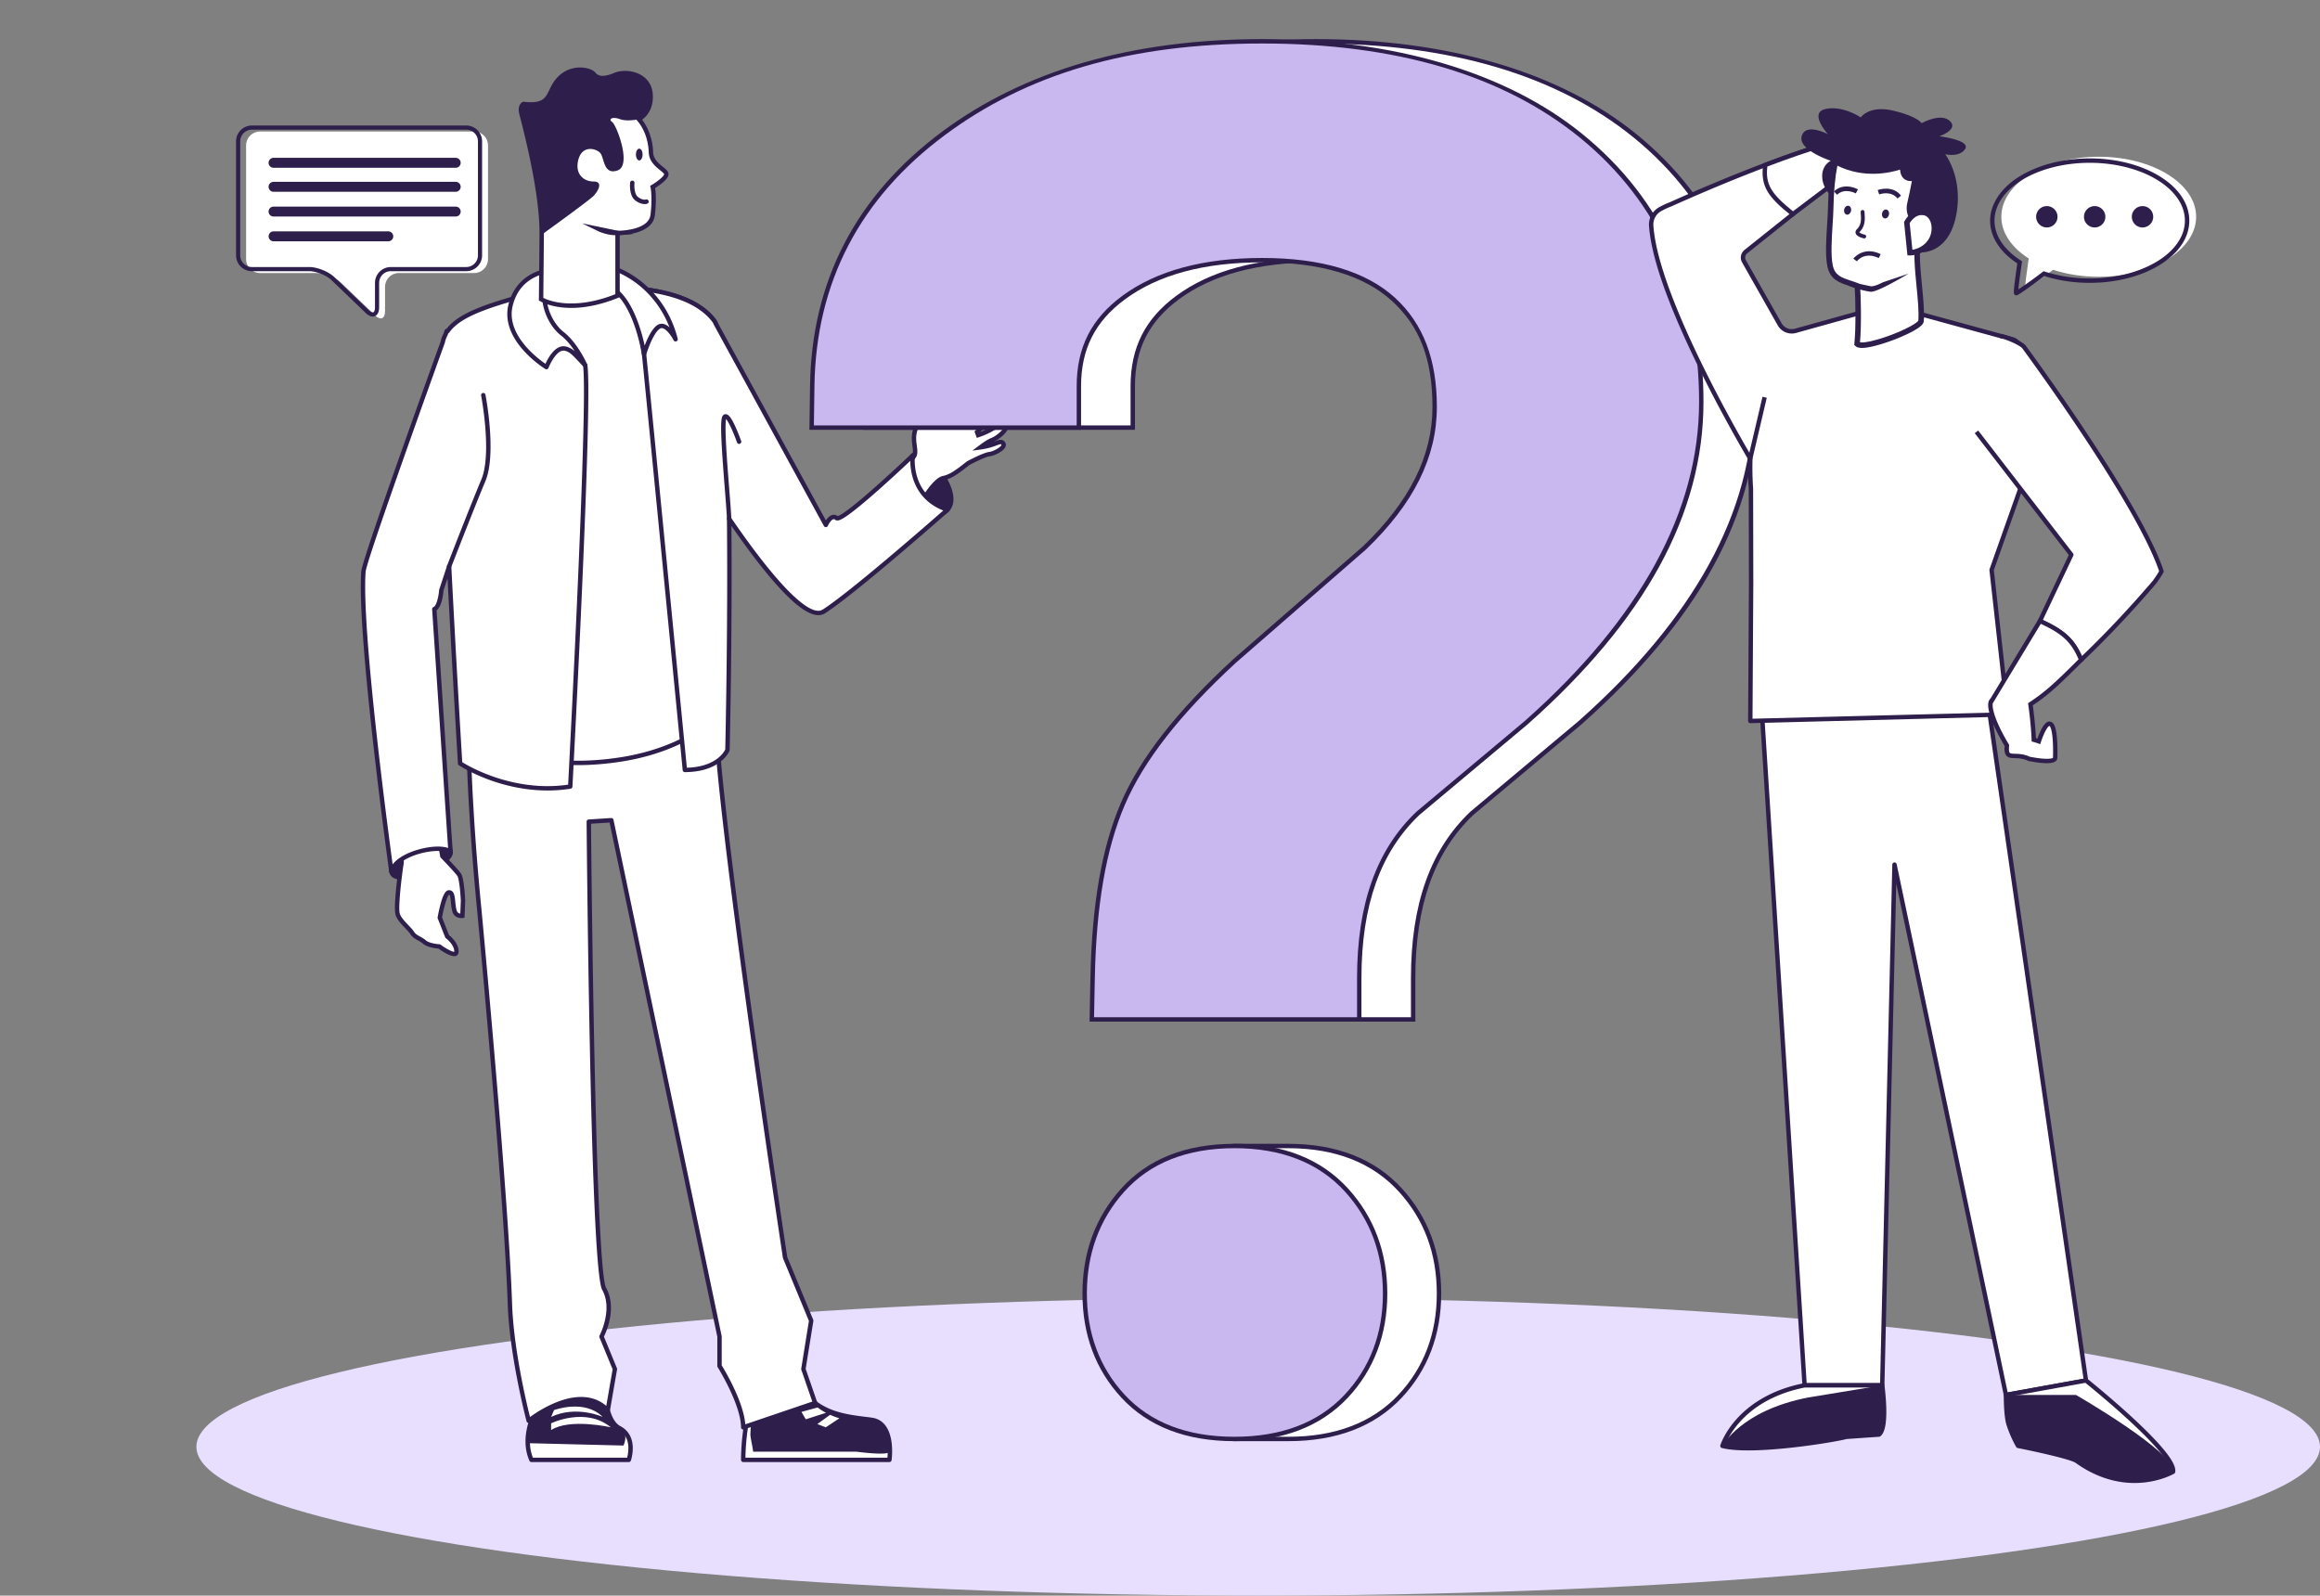 <svg xmlns="http://www.w3.org/2000/svg" width="756" height="520" fill="none"><rect width="100%" height="100%" fill="#808080" stroke="none"/><ellipse cx="410" cy="471.5" fill="#E8DFFF" rx="346" ry="48.5"/><path fill="#fff" d="M683.896 51.08c-17.528 0-31.737 8.757-31.737 19.56 0 5.281 3.397 10.071 8.918 13.591-.521 3.655-1.451 10.045-1.102 10.045.319 0 5.712-3.78 9.031-6.362 4.442 1.458 9.509 2.285 14.894 2.285 17.527 0 31.736-8.757 31.736-19.56 0-10.802-14.209-19.559-31.736-19.559h-.004Z"/><path fill="#2E1E4B" d="M666.983 67.169a3.482 3.482 0 0 0-3.484 3.479 3.482 3.482 0 0 0 3.484 3.479 3.482 3.482 0 0 0 3.485-3.48 3.482 3.482 0 0 0-3.485-3.478Zm15.591 0a3.482 3.482 0 0 0-3.484 3.479 3.482 3.482 0 0 0 3.484 3.479 3.482 3.482 0 0 0 3.485-3.48 3.482 3.482 0 0 0-3.485-3.478Zm15.591 0a3.482 3.482 0 0 0-3.484 3.479 3.482 3.482 0 0 0 3.484 3.479 3.482 3.482 0 0 0 3.485-3.48 3.482 3.482 0 0 0-3.485-3.478Z"/><path fill="#2E1E4B" d="M657.032 96.254a.745.745 0 0 1-.564-.259c-.337-.388-.476-.547.879-10.035l.017-.114c-5.718-3.771-8.861-8.708-8.861-13.943 0-5.234 3.421-10.608 9.636-14.438 6.106-3.763 14.208-5.835 22.818-5.835 8.609 0 16.712 2.072 22.818 5.835 6.213 3.828 9.636 8.956 9.636 14.438 0 5.482-3.421 10.609-9.636 14.44-6.106 3.762-14.209 5.834-22.818 5.834-5.127 0-10.219-.761-14.753-2.203a159.322 159.322 0 0 1-5.368 3.936c-3.331 2.344-3.54 2.344-3.802 2.344h-.002Zm23.923-43.195c-17.105 0-31.021 8.454-31.021 18.844 0 4.847 3.049 9.46 8.587 12.99l.389.246-.145 1.023c-.311 2.177-.89 6.23-1.052 8.155 1.702-1.119 5.336-3.7 7.912-5.703l.301-.234.362.118c4.483 1.472 9.556 2.248 14.669 2.248 17.106 0 31.022-8.455 31.022-18.845 0-10.39-13.916-18.844-31.022-18.844l-.002.002ZM127.522 283.933c.771 5.714 19.529-2.093 19.309-6.052-.559-10.025-20.08.337-19.309 6.052Z"/><path fill="#2E1E4B" d="M130.947 286.67c-3.26 0-3.998-1.613-4.137-2.642-.272-2.017 1.438-4.534 4.689-6.911 4.115-3.003 10.056-5.204 13.448-3.601 1.102.521 2.448 1.695 2.595 4.326.197 3.53-9.93 8.247-15.491 8.773a11.95 11.95 0 0 1-1.106.055h.002Zm11.274-12.252c-2.515 0-6.194 1.168-9.875 3.855-2.732 1.995-4.311 4.128-4.117 5.566.188 1.39 2.111 1.504 3.69 1.353 2.644-.251 6.235-1.435 9.372-3.091 3.374-1.78 4.865-3.416 4.824-4.179-.088-1.57-.669-2.589-1.779-3.114-.54-.255-1.262-.39-2.117-.39h.002Z"/><path fill="#fff" d="m144.158 279.043-1.91-10.196-13.691.818s2.631 9.843 2.29 11.664c-.325 1.822-2.037 14.462-1.231 16.72.028.083.057.169.098.253.92 2.174 3.677 4.251 4.583 5.718.947 1.526 2.644 1.767 4.016 2.979 1.372 1.229 4.822 1.442 4.822 1.442s5.432 3.981 5.587 1.807c.184-2.712-2.998-5.07-2.998-5.07l-2.419-6.115s1.415-8.246 3.012-8.246c1.599.014 1.004 3.418 1.81 6.129.524 1.793 2.546 1.511 2.546 1.511l.199-4.943s-.326-7.089-1.246-8.43c-.906-1.341-5.474-6.043-5.474-6.043l.006.002Z"/><path fill="#2E1E4B" d="M148.037 311.603c-1.529 0-3.945-1.588-5.153-2.462-.853-.071-3.689-.392-5.045-1.607-.491-.435-1.039-.733-1.62-1.049-.916-.5-1.865-1.017-2.527-2.085-.322-.518-.958-1.182-1.63-1.884-1.119-1.166-2.387-2.489-2.996-3.914-.06-.121-.096-.233-.127-.323-.916-2.57 1.006-15.97 1.204-17.074.227-1.217-1.278-7.609-2.278-11.356l-.225-.845 15.197-.909 1.985 10.605c.814.841 4.559 4.734 5.403 5.988.982 1.431 1.311 7.579 1.366 8.798v.061l-.22 5.539-.594.081c-.912.129-2.781-.13-3.333-2.019-.315-1.059-.427-2.195-.525-3.197-.097-.972-.225-2.287-.557-2.407-.623.443-1.679 3.842-2.315 7.448l2.274 5.747c.702.566 3.303 2.85 3.119 5.562-.053.745-.497 1.057-.757 1.178a1.518 1.518 0 0 1-.646.126v-.002Zm-18.566-41.274c.707 2.711 2.39 9.469 2.079 11.133-.472 2.648-1.938 14.449-1.259 16.35.026.079.045.135.065.173l.021.043c.503 1.191 1.681 2.42 2.719 3.502.728.757 1.416 1.474 1.814 2.121.465.745 1.174 1.133 1.996 1.582.624.341 1.27.692 1.886 1.237.973.872 3.501 1.207 4.392 1.262l.209.012.17.125c1.791 1.311 3.84 2.374 4.45 2.325.122-1.898-1.914-3.846-2.712-4.436l-.164-.123-2.566-6.49.035-.198c.014-.086.366-2.117.92-4.188.887-3.305 1.697-4.652 2.797-4.652 1.661.014 1.845 1.89 2.023 3.705.092.939.196 2.003.474 2.934.201.688.741.921 1.172.99l.17-4.216c-.133-2.86-.567-7.223-1.119-8.03-.715-1.061-4.139-4.655-5.396-5.949l-.15-.155-1.832-9.788-12.19.729-.004.002Zm167.955-121.875c-3.44 3.979-4.161 11.962-4.161 11.962s10.218 11.378 15.499 5.692c5.278-5.688-8.047-21.458-11.336-17.652l-.002-.002Z"/><path fill="#2E1E4B" d="M305.126 168.413h-.056c-5.562-.045-12.065-7.215-12.339-7.52l-.209-.23.029-.311c.031-.334.783-8.256 4.333-12.364.432-.498 1.231-1.033 2.593-.757 3.567.722 8.941 6.851 10.649 12.146.989 3.066.699 5.561-.839 7.219-1.121 1.209-2.521 1.821-4.161 1.821v-.004Zm-11.115-8.244c1.145 1.21 6.656 6.78 11.074 6.815 1.255.004 2.292-.435 3.153-1.364 1.472-1.586 1.098-4.034.526-5.809-1.393-4.318-6.285-10.516-9.571-11.182-.742-.149-1.053.094-1.225.292-2.879 3.33-3.783 9.761-3.957 11.248Z"/><path fill="#fff" d="M327.522 138.219c-1.568-1.219-2.317 1.386-8.777 3.583l-.362-1.011c.73-.7 1.951-1.886 3.117-3.03 1.746-1.753 4.556-3.801 4.889-4.94.344-1.129-.503-3.549-2.944-1.156-3.54 3.485-8.139 6.468-7.886 5.954l-.54-.609c3.892-6.933 6.667-7.111 5.595-9.149-1.071-2.035-4.392 1.532-6.648 4.245-1.626 1.948-5.669 5.954-8.196 6.307a.338.338 0 0 1-.156 0c-.654.03-1.345-.353-1.846-.929a.162.162 0 0 0-.027-.047 2.617 2.617 0 0 1-.366-.5c-.523-.907.793-4.155.295-6.36-.497-2.181-2.665-1.221-2.665-1.221s-.44 5.762-2.311 9.641c-1.861 3.867-.031 6.925-.591 9.161-.274 1.123-3.065 3.479-3.065 3.479 1.298 6.304 6.118 10.71 6.118 10.71s3.644-6.008 6.184-6.527c2.552-.508 4.563-2.052 8.17-4.878 0 0 5.045-2.703 6.865-2.937 1.82-.235 5.562-2.248 4.503-3.537-1.033-1.241-2.131.588-7.399 1.307 1.377-1.027 2.837-2.025 3.722-2.344 2.049-.727 5.878-4.004 4.323-5.212h-.002Z"/><path fill="#2E1E4B" d="m301.316 163.462-.644-.588c-.205-.186-5.007-4.637-6.336-11.094l-.086-.417.325-.273c1.258-1.062 2.698-2.551 2.833-3.102.178-.71.061-1.586-.072-2.601-.241-1.823-.542-4.093.714-6.701 1.789-3.709 2.239-9.328 2.243-9.385l.033-.425.391-.173c.133-.06 1.337-.564 2.407-.029.435.219 1.006.698 1.245 1.744.296 1.31.041 2.829-.186 4.171-.117.694-.295 1.745-.182 1.997.084.144.17.261.253.349a.786.786 0 0 1 .105.13c.372.403.844.648 1.227.631l.108-.004.025.006c2.086-.333 5.818-3.795 7.701-6.049 3.912-4.704 5.511-5.192 6.47-5.094.411.043.98.247 1.362.974.796 1.513 0 2.397-1.208 3.738-.953 1.058-2.354 2.613-3.982 5.372 1.317-.817 4.321-2.961 6.884-5.482 1.527-1.495 2.591-1.358 3.214-.98.902.547 1.203 1.917.919 2.852-.276.947-1.593 2.107-3.117 3.448-.679.599-1.38 1.215-1.949 1.787-.949.933-1.914 1.87-2.617 2.548 2.521-.95 4.043-1.94 5.085-2.616 1.272-.826 2.279-1.482 3.485-.541.499.388.718.96.614 1.607-.297 1.831-3.321 4.202-5.137 4.845-.035.012-.072.027-.113.043.358-.123.677-.241.967-.349 1.262-.47 2.258-.841 3.133.212.37.449.45 1.001.229 1.556-.353.89-1.423 1.625-2.257 2.084-.996.55-2.119.956-2.933 1.06-1.368.178-5.147 2.074-6.564 2.83-3.526 2.76-5.665 4.428-8.422 4.977-1.621.331-4.364 3.978-5.711 6.197l-.452.745h-.004Zm-5.489-11.562c1.049 4.479 3.939 7.952 5.205 9.306 1.132-1.735 3.893-5.621 6.163-6.084 2.336-.466 4.203-1.866 7.871-4.739l.049-.039.056-.028c.527-.284 5.214-2.771 7.11-3.018 1.427-.186 3.732-1.47 4.043-2.254.031-.077.025-.086-.002-.118-.18-.217-.225-.27-1.53.216-1.069.398-2.683.999-5.219 1.346l-2.738.373 2.213-1.654c1.804-1.347 3.082-2.145 3.908-2.443 1.511-.535 4.027-2.626 4.204-3.726.027-.168-.022-.207-.079-.25-.352-.273-.491-.257-1.824.611-1.217.792-3.058 1.989-6.281 3.085l-.666.227-.757-2.11.333-.32a469.5 469.5 0 0 0 3.113-3.026c.597-.6 1.317-1.233 2.012-1.845 1.127-.993 2.528-2.228 2.691-2.785.127-.419-.026-1.066-.288-1.223-.192-.117-.693.016-1.468.778-1.992 1.96-4.113 3.579-5.203 4.369-2.973 2.16-3.237 1.97-3.605 1.707a.747.747 0 0 1-.248-.307l-.746-.839.25-.443c1.881-3.354 3.507-5.157 4.58-6.349 1.225-1.36 1.309-1.538 1.006-2.118-.106-.202-.192-.212-.243-.216-.388-.037-1.679.325-5.221 4.586-1.403 1.68-5.671 6.114-8.617 6.553a.952.952 0 0 1-.342.01c-.816 0-1.679-.428-2.331-1.173l-.088-.113a3.581 3.581 0 0 1-.385-.543c-.376-.651-.212-1.613.013-2.946.204-1.211.435-2.583.202-3.616-.137-.604-.401-.737-.487-.782-.241-.122-.556-.106-.809-.055-.152 1.497-.726 6.074-2.336 9.408-1.069 2.224-.812 4.173-.583 5.894.148 1.111.287 2.161.043 3.13-.266 1.093-2.057 2.773-2.969 3.569v-.006Z"/><path fill="#fff" d="M284.142 462.734c-2.976-.454-7.231-.723-11.434-1.997a22.897 22.897 0 0 1-3.043-1.125 19.454 19.454 0 0 1-1.327-.656 16.839 16.839 0 0 1-2.724-1.745c-3.313-2.552-5.953-6.464-6.977-12.591l-11.904 5.102s-3.935 10.794-4.473 23.232a51.022 51.022 0 0 0-.067 2.803h47.634s.168-1.157.168-2.803c0-3.575-.773-9.434-5.851-10.223l-.002.003Z"/><path fill="#2E1E4B" d="M284.142 462.734c-2.976-.454-7.231-.723-11.434-1.997a22.897 22.897 0 0 1-3.043-1.125 19.454 19.454 0 0 1-1.327-.656 16.839 16.839 0 0 1-2.724-1.745c-3.313-2.552-5.953-6.464-6.977-12.591l-11.904 5.102s-1.675 5.239-2.213 17.679c-.051.923.877 4.749.877 5.688h33.636s10.964 1.511 10.964-.135c0-3.575-.773-9.434-5.851-10.223l-.004.003Z"/><path fill="#2E1E4B" d="M289.825 476.476h-47.634a.716.716 0 0 1-.716-.715c0-1.07.023-2 .068-2.842.535-12.397 4.474-23.33 4.515-23.438a.708.708 0 0 1 .391-.412l11.903-5.103a.716.716 0 0 1 .988.539c.902 5.388 3.096 9.359 6.71 12.142.81.637 1.662 1.184 2.615 1.676a22.22 22.22 0 0 0 4.246 1.73c3.088.937 6.278 1.331 8.84 1.647.894.111 1.736.215 2.497.331h.002c4.164.647 6.458 4.529 6.458 10.929 0 1.678-.167 2.856-.176 2.905a.716.716 0 0 1-.707.613v-.002Zm-46.914-1.429h46.274c.045-.482.094-1.217.094-2.089 0-7.193-2.853-9.145-5.246-9.516-.74-.112-1.574-.214-2.456-.325-2.617-.322-5.875-.725-9.075-1.696a23.8 23.8 0 0 1-3.133-1.158 19.558 19.558 0 0 1-1.37-.676 17.692 17.692 0 0 1-2.829-1.813c-3.648-2.809-6.028-6.892-7.077-12.142l-10.792 4.627c-.615 1.792-3.85 11.666-4.329 22.732a45.963 45.963 0 0 0-.063 2.058l.002-.002Z"/><path fill="#fff" d="m261.164 460.128 1.395 2.418 6.607-2.115a17.002 17.002 0 0 1-2.724-1.746l-5.28 1.443h.002Zm5.178 3.961 2.741 1.074 4.456-2.954a22.794 22.794 0 0 1-3.043-1.125l-4.154 3.005Zm-64.519 1.315c-5.667-2.971-4.894-17.24-4.894-17.24l-6.691-8.914s-21.086 18.551-17.957 33.708c.202.958.486 1.881.891 2.803H204.9s.422-1.192.538-2.803c.219-2.417-.219-5.774-3.615-7.554Z"/><path fill="#2E1E4B" d="M172.148 472.227a15.57 15.57 0 0 1-.172-1.905h-.012c-.246-.563 0 .897.184 1.905Zm0 0c.039.245.082.488.131.731.077.374-.015-.086-.131-.731Zm29.675-6.823c-5.667-2.971-4.894-17.24-4.894-17.24l-6.691-8.914s-18.734 16.485-18.262 31.072l31.176.77s2.067-3.908-1.329-5.688Z"/><path fill="#2E1E4B" d="M204.9 476.476h-31.728a.714.714 0 0 1-.656-.429 15.12 15.12 0 0 1-.937-2.942c-1.341-6.498 1.329-14.273 7.933-23.113 4.869-6.517 10.198-11.232 10.251-11.279a.721.721 0 0 1 .546-.175c.199.02.381.122.499.282l6.694 8.913c.1.135.151.301.141.468 0 .035-.184 3.565.319 7.395.448 3.418 1.54 7.785 4.192 9.175 2.92 1.529 4.337 4.459 3.996 8.251-.123 1.676-.558 2.923-.577 2.976a.716.716 0 0 1-.675.478h.002Zm-31.251-1.429h30.716c.122-.466.292-1.235.357-2.142.205-2.26-.192-5.276-3.233-6.87-5.632-2.952-5.368-15.598-5.286-17.65l-6.065-8.079c-3.326 3.099-19.88 19.314-17.158 32.505.166.784.384 1.521.667 2.234l.002.002Z"/><path fill="#fff" d="M179.585 463.846v2.203c6.097-3.94 19.463-.896 19.463-.896-8.219-6.762-19.463-1.307-19.463-1.307Z"/><path fill="#fff" d="m180.532 459.545-.945 2.221c8.279-3.896 16.814 0 16.814 0-5.979-5.956-15.869-2.221-15.869-2.221Z"/><path fill="#fff" d="m264.336 430.394-8.507-20.568s-24.346-160.853-22.366-178.901l-81.013-2.991c0 30.133 2.972 60.823 3.734 68.608.763 7.785 8.837 94.75 9.974 128.39.583 17.234 6.123 38.091 6.123 38.091s16.443-13.27 25.758-3.411l2.334-13.447-4.366-10.588s4.664-8.756.848-15.561c-3.818-6.805-4.987-152.243-4.987-152.243l7.345-.47 35.25 168.274v9.586s7.66 12.207 7.728 20l23.423-7.952-3.818-11.046 2.54-15.771Z"/><path fill="#fff" d="M251.633 410.573s-20.15-161.6-18.17-179.65l-81.013-2.991c0 30.133 8.258 60.762 9.021 68.547.763 7.784 6.902 93.757 8.039 127.4.583 17.233 4.092 31.184 4.092 31.184s15.122-5.312 24.435 4.547l2.334-13.447-4.366-10.588s4.664-8.756.848-15.561c-3.818-6.805-4.987-152.243-4.987-152.243l12.435-1.893 30.16 169.695v9.586s7.66 12.207 7.728 20l18.143-10.964-1.697-9.579 5.699-14.229-12.703-19.82.002.006Z"/><path fill="#2E1E4B" d="M242.191 465.878a.712.712 0 0 1-.716-.709c-.063-7.499-7.544-19.506-7.62-19.626a.72.72 0 0 1-.108-.38v-9.512l-35.106-167.594-6.052.387c.045 5.154.352 38.866 1.058 72.886 1.335 64.596 2.975 76.807 3.834 78.337 3.601 6.419.127 14.279-.685 15.941l4.241 10.286a.699.699 0 0 1 .043.394l-2.333 13.446a.717.717 0 0 1-1.225.368c-3.636-3.849-8.871-4.465-15.56-1.83-5.119 2.018-9.189 5.274-9.229 5.307a.713.713 0 0 1-.673.122.711.711 0 0 1-.469-.496c-.055-.21-5.568-21.135-6.147-38.251-1.2-35.576-9.883-127.467-9.969-128.345-2.444-24.961-3.736-48.71-3.736-68.677 0-.194.079-.38.218-.515a.723.723 0 0 1 .524-.2l81.012 2.991a.719.719 0 0 1 .686.792c-1.929 17.587 21.672 174.165 22.347 178.632l8.475 20.486a.717.717 0 0 1 .045.386l-2.512 15.594 3.759 10.876a.717.717 0 0 1-.448.908l-23.423 7.953a.767.767 0 0 1-.231.039v.004Zm-7.012-20.917c.938 1.525 7.104 11.782 7.685 19.22l21.838-7.415-3.583-10.368a.705.705 0 0 1-.03-.347l2.507-15.572-8.43-20.38a.843.843 0 0 1-.047-.165c-.981-6.486-23.736-157.176-22.433-178.323l-79.52-2.936c.031 19.767 1.319 43.189 3.73 67.795.086.878 8.773 92.821 9.976 128.438.499 14.787 4.726 32.476 5.834 36.894 1.497-1.092 4.759-3.291 8.697-4.846 6.624-2.62 12.178-2.193 16.16 1.214l2.069-11.925-4.286-10.396a.715.715 0 0 1 .031-.609c.045-.083 4.433-8.499.855-14.875-2.473-4.408-3.634-60.556-4.017-79.007-.761-36.788-1.059-73.214-1.063-73.579a.715.715 0 0 1 .671-.719l7.345-.469a.712.712 0 0 1 .747.567l35.249 168.274c.01.049.015.098.015.147v9.384-.002Z"/><path fill="#fff" d="M202.608 93.627c-5.256-.27-10.972-.223-17.047.063a57.602 57.602 0 0 0-12.743 2.038c-15.597 4.346-26.525 14.559-28.186 22.572-2.084 10.053 8.039 117.161 8.039 117.161s12.714 17.877 49.937 11.993c21.143-3.342 30.744-13.648 30.744-13.648s6.796-119.665-.683-129.371c-5.437-7.05-16.124-10.073-30.061-10.808Z"/><path fill="#fff" d="M202.608 93.627c-5.256-.27-10.971-.223-17.047.063a57.602 57.602 0 0 0-12.743 2.038c-15.597 4.346-26.525 14.559-28.186 22.572-2.084 10.053 9.532 110.197 9.532 110.197s11.219 21.111 48.444 15.229c21.143-3.342 30.744-9.92 30.744-9.92s6.796-119.665-.683-129.371c-5.437-7.05-16.124-10.073-30.061-10.808Z"/><path fill="#2E1E4B" d="M188.358 249.345c-11.55 0-19.718-2.524-24.987-5.035-7.908-3.771-11.152-8.244-11.285-8.434a.727.727 0 0 1-.129-.347c-.413-4.378-10.106-107.331-8.026-117.374.877-4.238 4.112-8.877 9.106-13.064 5.372-4.502 12.143-7.977 19.587-10.051a58.499 58.499 0 0 1 12.902-2.065c6.458-.302 12.057-.322 17.117-.06 15.46.814 25.466 4.44 30.591 11.085 1.824 2.369 2.94 10.454 3.409 24.721.368 11.147.329 25.97-.115 44.057-.754 30.784-2.446 60.77-2.464 61.068a.734.734 0 0 1-.19.448c-.1.108-2.528 2.686-7.601 5.698-4.655 2.764-12.522 6.425-23.555 8.169-5.274.832-10.051 1.184-14.36 1.184Zm-34.996-14.155c.62.786 3.886 4.636 10.722 7.875 7.045 3.336 19.428 6.682 38.411 3.683 5.947-.939 14.765-3.083 22.988-7.951 4.172-2.47 6.534-4.673 7.17-5.302.17-3.058 1.73-31.548 2.448-60.758 1.257-51.246-.937-65.192-2.998-67.869-4.853-6.294-14.514-9.739-29.532-10.53-5.012-.258-10.564-.238-16.975.063a56.984 56.984 0 0 0-12.585 2.013c-15.933 4.44-26.152 14.665-27.677 22.029-1.996 9.629 7.535 111.481 8.03 116.747h-.002Z"/><path fill="#2E1E4B" d="M180.16 88.033c-5.339 2.086-3.088 15.802-3.088 15.802-.096-6.143 6.577-10.033 6.577-10.033s1.85-7.856-3.489-5.77Z"/><path fill="#fff" d="M297.426 148.454s-22.945 21.882-24.808 20.382c-1.863-1.501-3.505 2.243-3.505 2.243l-35.826-65.511c-.198-.473-.405-.853-.62-1.133-5.437-7.05-16.125-10.073-30.061-10.808 2.125 3.377 6.104 10.953 7.264 21.782.791 7.397 13.304 135.518 13.304 135.518 11.299-.065 13.874-6.513 13.874-6.513s.918-38.606.548-75.352c10.63 15.558 24.943 33.982 30.865 30.199 9.959-6.364 40.303-33.153 40.303-33.153-13.101-4.292-11.336-17.652-11.336-17.652l-.002-.002Z"/><path fill="#fff" d="M297.426 148.454s-22.945 21.882-24.808 20.382c-1.863-1.501-3.505 2.243-3.505 2.243l-37.871-61.472c-.198-.474-.405-.854-.62-1.133-5.437-7.05-14.077-14.112-28.014-14.847 2.125 3.377 6.104 10.953 7.264 21.782.791 7.397 15.949 131.263 15.949 131.263 11.298-.065 9.854-2.644 9.854-2.644s2.442-44.935 2.072-81.681c10.63 15.558 23.309 36.993 29.231 33.208 9.959-6.364 41.786-29.449 41.786-29.449-13.101-4.292-11.336-17.652-11.336-17.652h-.002Z"/><path fill="#2E1E4B" d="M223.174 251.639a.714.714 0 0 1-.711-.645c-.125-1.282-12.522-128.202-13.303-135.511-1.135-10.597-4.971-18.006-7.157-21.479a.708.708 0 0 1-.011-.743.72.72 0 0 1 .655-.35c15.46.814 25.466 4.44 30.591 11.085.247.321.476.733.699 1.26l35.186 64.341c.487-.729 1.215-1.556 2.117-1.776.419-.102 1.047-.117 1.714.363.558-.094 2.959-1.206 12.893-10.043a494.506 494.506 0 0 0 11.09-10.208.716.716 0 0 1 1.205.61c-.008.066-.399 3.294.746 6.965 1.524 4.883 4.925 8.219 10.105 9.916a.717.717 0 0 1 .251 1.215c-1.241 1.094-30.499 26.899-40.391 33.22a3.942 3.942 0 0 1-2.169.618c-2.978 0-7.07-2.836-12.407-8.579-4.524-4.869-9.88-11.76-15.935-20.504.305 35.635-.562 72.657-.57 73.034 0 .086-.019.17-.052.247-.112.282-2.887 6.895-14.533 6.962h-.004l-.009.002Zm-19.251-157.22c2.292 3.938 5.609 11.102 6.658 20.913.755 7.043 12.27 124.927 13.24 134.868 9.425-.269 12.124-5.127 12.513-5.945.059-2.614.9-39.988.546-75.185a.716.716 0 0 1 1.307-.408c14.84 21.719 25.734 32.654 29.887 29.998 8.835-5.645 34.182-27.789 39.307-32.289-6.217-2.446-8.806-6.999-9.883-10.488a20.039 20.039 0 0 1-.869-5.69 486.76 486.76 0 0 1-10.434 9.551c-3.479 3.079-6.331 5.472-8.481 7.109-3.738 2.85-4.863 3.089-5.546 2.54-.274-.221-.462-.212-.593-.18-.724.176-1.529 1.527-1.807 2.154a.72.72 0 0 1-.626.427.722.722 0 0 1-.659-.372l-35.826-65.511c-.012-.022-.022-.045-.033-.067-.176-.421-.353-.749-.527-.974-4.706-6.102-13.931-9.526-28.178-10.451h.004Z"/><path fill="#fff" d="m200.759 87.78-1.992 5.706c8.522 4.42 11.105 21.923 11.105 21.923s2.133-7.164 4.734-8.873c2.601-1.709 5.542 4.026 5.542 4.026-4.546-17.89-19.387-22.783-19.387-22.783h-.002Z"/><path fill="#2E1E4B" d="M209.87 116.126h-.051a.716.716 0 0 1-.657-.609c-.024-.171-2.628-17.192-10.726-21.394a.715.715 0 0 1-.345-.87l1.991-5.706a.717.717 0 0 1 .9-.443c.158.05 3.886 1.304 8.215 4.806 3.988 3.224 9.245 9.048 11.642 18.481.09.353-.1.714-.442.843a.714.714 0 0 1-.889-.343c-.491-.957-2.09-3.526-3.556-3.91a1.12 1.12 0 0 0-.956.155c-1.952 1.285-3.869 6.556-4.441 8.48a.716.716 0 0 1-.685.51Zm-10.229-22.97c3.458 2.055 6.333 6.33 8.55 12.717a58.482 58.482 0 0 1 1.881 6.749c.892-2.329 2.374-5.522 4.139-6.682a2.55 2.55 0 0 1 2.109-.343c.66.174 1.286.586 1.848 1.096-2.572-6.686-6.626-11.04-9.822-13.636-3.098-2.513-5.918-3.836-7.153-4.344l-1.552 4.444v-.002Z"/><path fill="#fff" d="M179.06 108.074c-4.681-3.488-5.986-10.615-6.244-12.348-13.065 3.642-23.114 6.649-27.008 12.241-.073-.04-.145-.083-.219-.12l-.421 1.166a9.426 9.426 0 0 0-.908 2.517c-5.419 15.033-25.573 71.128-25.832 74.739-1.518 21.034 9.092 97.666 9.092 97.666 2.196-6.611 17.785-9.067 19.309-6.052l-5.307-79.382c1.893-.755 2.272-6.117 2.272-6.117l2.554-7.772a7317.216 7317.216 0 0 0 3.583 64.188s16.088 10.696 35.885 7.527c0 0 6.679-125.511 4.874-137.277 0 0-6.291-6.989-11.632-10.974l.002-.002Z"/><path fill="#fff" d="M148.234 109.476a.424.424 0 0 1 .017-.047l-.017.047Zm-.033.087.032-.085a1.117 1.117 0 0 1-.032.085Zm-.054.152c-.035-.018-.018-.01 0 0Z"/><path fill="#fff" d="M148.147 109.715c-.416.786.184-.891 0 0-.036-.021-.018-.011 0 0Zm30.913-1.641c-4.681-3.488-5.559-7.416-5.814-9.15-13.066 3.641-21.203 5.199-25.096 10.791.018.01.036.021 0 0-5.42 15.033-29.459 72.943-29.72 76.552-1.518 21.034 11.752 88.752 11.752 88.752 4.141-.688 15.125-.156 16.649 2.86l-5.307-79.382c1.894-.755 2.272-6.117 2.272-6.117l2.554-7.772c1.671 32.817 6.1 62.999 6.1 62.999s9.458 7.779 29.256 4.61c0 0 10.791-121.405 8.986-133.171 0 0-6.291-6.989-11.632-10.974v.002Zm-30.81 1.353c.02-.053.025-.072 0 0Zm-.05.139-.052.145c.02-.059.038-.105.052-.145Z"/><path fill="#2E1E4B" d="M127.522 284.647c-.023 0-.043 0-.066-.002a.717.717 0 0 1-.644-.614c-.106-.768-10.603-76.949-9.098-97.815.258-3.564 18.153-53.514 25.857-74.882.192-.906.509-1.784.943-2.611l.405-1.121a.705.705 0 0 1 .615-.468c4.1-5.365 13.444-8.29 27.092-12.094a.717.717 0 0 1 .902.583c.29 1.962 1.581 8.614 5.963 11.879 5.336 3.983 11.477 10.782 11.734 11.068a.71.71 0 0 1 .176.369c1.796 11.703-4.593 132.296-4.867 137.423a.713.713 0 0 1-.601.667c-10.374 1.66-19.712-.502-25.718-2.607-6.507-2.28-10.511-4.92-10.677-5.03a.717.717 0 0 1-.317-.552c-.018-.302-1.783-29.318-3.386-60.364l-1.329 4.045c-.082 1.058-.502 5.073-2.236 6.37l5.276 78.941a.716.716 0 0 1-1.353.37c-.278-.55-1.878-1.044-4.737-.833-5.542.408-12.016 3.058-13.255 6.788a.717.717 0 0 1-.679.49Zm18.546-176.012-.225.621c-.012.03-.025.061-.041.092a8.708 8.708 0 0 0-.84 2.327c-.007.033-.017.065-.027.098-12.337 34.222-25.593 71.779-25.792 74.547-1.353 18.753 7.103 82.825 8.798 95.379 2.843-3.647 9.368-5.455 13.411-5.754 1.303-.095 3.266-.116 4.663.431l-5.203-77.828a.716.716 0 0 1 .448-.711c1.004-.402 1.683-3.521 1.824-5.502a.702.702 0 0 1 .035-.171l2.554-7.773a.716.716 0 0 1 1.395.186 7293.734 7293.734 0 0 0 3.56 63.818c1.037.643 4.736 2.822 10.105 4.7 5.73 2.005 14.57 4.061 24.402 2.618.487-9.235 6.489-124.024 4.88-136.343-.972-1.064-6.605-7.154-11.383-10.719-4.325-3.223-5.889-9.287-6.39-12.017-13.282 3.714-22.262 6.599-25.845 11.746a.728.728 0 0 1-.329.259v-.004Z"/><path fill="#fff" d="M183.172 108.709c-4.501-3.467-8.789-13.25-3.012-20.676 0 0-11.053.198-13.793 11.476-2.741 11.28 11.699 20.129 11.699 20.129s2.364-6.091 5.536-6.085c3.172.007 7.088 5.495 7.088 5.495s-3.017-6.875-7.518-10.341v.002Z"/><path fill="#2E1E4B" d="M178.066 120.354a.695.695 0 0 1-.374-.106c-.152-.092-3.737-2.309-7.035-5.966-4.44-4.922-6.166-10.09-4.986-14.94 1.483-6.101 5.34-9.05 8.315-10.448 3.209-1.507 6.043-1.574 6.162-1.576a.699.699 0 0 1 .652.394.711.711 0 0 1-.076.757c-2.656 3.416-2.838 7.083-2.521 9.56.581 4.557 3.135 8.362 5.407 10.112 4.593 3.538 7.609 10.333 7.736 10.619a.715.715 0 0 1-1.239.702c-1.031-1.443-4.211-5.19-6.507-5.194h-.004c-1.315 0-2.548 1.474-3.352 2.713-.937 1.444-1.507 2.9-1.513 2.914a.714.714 0 0 1-.669.455l.004.004Zm.613-31.437c-1.053.18-2.554.545-4.135 1.294-3.887 1.844-6.407 5.029-7.484 9.467-2.248 9.251 7.887 16.967 10.683 18.892.818-1.795 2.943-5.729 5.853-5.729h.006c1.098.002 2.327.529 3.67 1.566-1.208-1.817-2.76-3.763-4.537-5.133-2.508-1.931-5.319-6.1-5.953-11.064-.432-3.377.223-6.557 1.895-9.293h.002Z"/><path fill="#fff" d="M212.115 49.619c-.143-4.288-1.652-8.147-3.955-10.793 0 0 4.389-2.04 3.822-8.289-.564-6.247-7.691-7.764-11.689-6.074-3.998 1.693-5.781.913-6.869-.39-1.086-1.3-6.822-2.82-11.082 1.433-4.26 4.253-2.043 9.46-11.734 8.373 0 0-1.303.564-.695 3.081.607 2.516 6.736 24.688 6.605 39.527-.131 14.839-.198 21.017-.198 21.017s8.734 5.433 24.912-1.145v-20.44s10.738.143 11.454-5.863c.717-6.003 0-9.147 0-9.147s4.151-2.432 4.437-4.002c.289-1.572-4.867-3.003-5.01-7.29l.002.002Z"/><path fill="#2E1E4B" d="M186.146 100.344c-6.491 0-9.974-2.09-10.203-2.234l-.341-.212.004-.402c0-.061.069-6.348.198-21.015.078-8.87-2.035-21.705-6.28-38.153-.143-.557-.25-.963-.307-1.2-.74-3.067 1.031-3.873 1.107-3.906l.175-.075.191.02c6.118.686 6.996-1.13 8.327-3.875.65-1.342 1.386-2.86 2.82-4.294a10.088 10.088 0 0 1 7.65-2.997c1.922.088 3.767.75 4.487 1.613.507.606 1.695 2.03 6.039.19 2.693-1.14 6.376-.856 8.955.688 1.536.92 3.431 2.705 3.726 5.98.315 3.465-.833 5.717-1.851 6.997a8.048 8.048 0 0 1-1.613 1.537c2.163 2.805 3.466 6.615 3.599 10.59.075 2.26 1.791 3.65 3.17 4.768 1.083.877 2.018 1.635 1.828 2.676-.285 1.566-3.125 3.473-4.35 4.23.176 1.138.487 4.13-.08 8.873-.675 5.67-8.91 6.395-11.448 6.483v20.216l-.445.182c-6.223 2.53-11.362 3.324-15.358 3.324v-.004Zm-9.105-3.263c.755.378 2.743 1.237 5.859 1.621 3.669.452 9.679.319 17.618-2.825v-20.68l.724.008c.104 0 10.104.063 10.734-5.233.691-5.78.02-8.873.012-8.904l-.114-.508.45-.266c1.861-1.09 3.955-2.743 4.096-3.513 0-.24-.826-.909-1.321-1.31-1.52-1.232-3.602-2.918-3.7-5.83-.133-3.969-1.509-7.74-3.779-10.347l-.624-.717.861-.4c.158-.075 3.923-1.937 3.411-7.576-.241-2.68-1.785-4.135-3.036-4.884-2.211-1.323-5.36-1.57-7.661-.598-3.632 1.537-6.078 1.35-7.697-.59-.33-.396-1.657-1.02-3.452-1.1a8.666 8.666 0 0 0-6.573 2.58c-1.264 1.261-1.914 2.605-2.544 3.905-1.405 2.898-2.619 5.407-9.501 4.704-.194.205-.53.782-.194 2.175.055.23.159.63.3 1.178 4.277 16.568 6.403 29.529 6.326 38.52-.111 12.53-.178 18.945-.195 20.588v.002Z"/><path fill="#2E1E4B" d="M200.293 24.463c-3.998 1.693-5.781.913-6.869-.39-1.086-1.3-6.822-2.82-11.082 1.433-4.26 4.253-2.043 9.46-11.734 8.373 0 0-1.303.564-.695 3.081.607 2.516 6.736 24.688 6.605 39.527 0 0 15.468-11.14 16.926-12.67 1.456-1.536 3.215-4.666 0-4.666-3.214 0-6.249-2.393-4.961-7.178 1.293-4.788 5.777-3.62 7.129-2.085 1.354 1.531.986 7.301 5.656 5.643 4.671-1.658-.368-14.788-1.781-15.767-1.415-.983.123-1.84 2.52-.936 2.396.903 6.153 0 6.153 0s4.389-2.04 3.822-8.289c-.564-6.247-7.691-7.764-11.689-6.074v-.002Zm8.02 23.984c-.597 0-1.079.857-1.079 1.917s.482 1.917 1.079 1.917c.598 0 1.08-.858 1.08-1.917 0-1.06-.482-1.917-1.08-1.917Zm1.757 18.058c-.693 0-1.763-.208-3.024-1.16-.937-.706-1.506-1.929-1.692-3.636-.131-1.198-.018-2.207-.014-2.248a.716.716 0 0 1 1.421.162c-.106.955-.108 3.636 1.147 4.583 1.491 1.125 2.489.841 2.53.83a.71.71 0 0 1 .906.436.72.72 0 0 1-.444.915 2.595 2.595 0 0 1-.83.118Z"/><path fill="#fff" d="m201.234 75.921-6.103-1.267s3.058 1.484 6.103 1.267Z"/><path fill="#2E1E4B" d="M200.612 76.656c-2.953 0-5.673-1.302-5.796-1.361l-5.175-2.514 16.781 3.487-5.137.366a9.32 9.32 0 0 1-.673.022ZM146.35 185.324a.715.715 0 0 1-.667-.974c.074-.192 7.489-19.349 11.146-28.026 3.566-8.467-.007-27.223-.043-27.413a.713.713 0 0 1 .566-.837.717.717 0 0 1 .839.565c.153.786 3.691 19.374-.043 28.239-3.647 8.656-11.054 27.795-11.129 27.987a.717.717 0 0 1-.669.457v.002Zm91.246-15.547c-.383 0-.7-.3-.714-.684-.088-2.099-.37-5.694-.699-9.857-1.203-15.278-1.593-22.322-.724-23.671.27-.419.679-.629 1.124-.578.696.081 1.577.696 3.303 4.616.9 2.044 1.601 4.03 1.632 4.114a.714.714 0 1 1-1.35.474c-1.253-3.553-2.795-6.811-3.576-7.622-.141.615-.291 2.456-.009 7.987.225 4.4.651 9.802 1.027 14.567.329 4.178.614 7.785.701 9.911a.714.714 0 0 1-.685.743h-.03Z"/><path fill="#fff" d="M419.807 373.478h-17.565c-12.286 0-31.223 34.91-31.223 48.069 0 13.159 19.011 47.408 31.223 47.408h17.565c15.464 0 27.703-4.666 36.386-13.874 8.442-8.969 12.724-20.253 12.724-33.534 0-13.281-4.229-24.533-12.576-33.706-8.685-9.528-20.976-14.361-36.534-14.361v-.002Z"/><path fill="#2E1E4B" d="M419.807 469.669h-17.565c-3.073 0-6.615-1.933-10.529-5.749-3.373-3.285-6.925-7.895-10.27-13.33-6.663-10.819-11.137-22.489-11.137-29.045 0-6.556 4.566-18.518 11.106-29.337 3.348-5.539 6.898-10.233 10.266-13.577 3.922-3.893 7.476-5.868 10.566-5.868h17.565c15.767 0 28.237 4.911 37.063 14.596 8.469 9.306 12.763 20.809 12.763 34.188 0 13.379-4.345 24.917-12.918 34.024-8.82 9.355-21.239 14.098-36.908 14.098h-.002Zm-17.567-95.476c-5.178 0-12.507 7.011-19.605 18.754-6.419 10.619-10.902 22.379-10.902 28.6s4.493 17.848 10.926 28.295c7.095 11.52 14.414 18.398 19.581 18.398h17.565c15.26 0 27.327-4.592 35.865-13.649 8.313-8.832 12.53-19.951 12.53-33.044 0-13.093-4.168-24.192-12.391-33.226-8.544-9.375-20.657-14.128-36.004-14.128H402.24Z"/><path fill="#fff" d="M532.801 44.272C507.65 23.826 472.686 13.46 428.878 13.46c-43.807 0-77.002 10.073-103.775 29.94-27.945 20.736-42.364 48.43-42.857 82.311l-.198 13.644h87.078v-13.451c0-12.394 4.646-21.59 14.621-28.944 10.958-8.081 26.142-12.179 45.131-12.179 18.99 0 33.481 4.292 42.741 12.75 9.049 8.275 13.448 19.756 13.448 35.099 0 16.129-7.473 31.145-22.843 45.894l-42.2 36.752-.285.256c-18.214 16.794-30.088 31.999-36.296 46.484-6.148 14.347-9.362 32.826-9.831 56.499l-.272 13.716h87.15v-13.45c0-23.929 6.262-41.514 19.145-53.749l35.011-29.314.29-.25c37.828-33.548 57.01-68.712 57.01-104.514 0-35.803-13.169-65.563-39.145-86.686v.003Z"/><path fill="#2E1E4B" d="M461.208 332.949h-88.596l.287-14.445c.47-23.767 3.703-42.336 9.887-56.766 6.248-14.58 18.178-29.866 36.469-46.73l.29-.261 42.197-36.746c15.212-14.606 22.609-29.447 22.609-45.368 0-15.921-4.323-26.44-13.215-34.572-9.127-8.336-23.343-12.562-42.258-12.562-18.914 0-33.873 4.05-44.705 12.038-9.777 7.207-14.332 16.221-14.332 28.368v14.166h-88.519l.208-14.37c.497-34.116 15.013-61.997 43.146-82.873 26.9-19.961 61.957-30.082 104.202-30.082 42.246 0 79.093 10.42 104.375 30.97 26.151 21.266 39.409 50.617 39.409 87.241 0 36.623-19.262 71.358-57.252 105.049l-.296.256-35 29.306c-12.722 12.092-18.906 29.5-18.906 53.216v14.165Zm-87.135-1.429h85.703v-12.736c0-24.137 6.336-41.889 19.368-54.268l.033-.03 35.011-29.315.282-.243c37.662-33.401 56.763-68.385 56.763-103.974 0-35.588-13.082-65.151-38.882-86.131-25.018-20.337-59.832-30.65-103.471-30.65-43.638 0-76.701 10.027-103.349 29.8-27.757 20.597-42.078 48.1-42.567 81.747l-.188 12.919h85.636v-12.736c0-12.64 4.738-22.019 14.912-29.518 11.084-8.173 26.411-12.317 45.556-12.317 19.146 0 33.825 4.353 43.224 12.936 9.204 8.417 13.678 20.071 13.678 35.625 0 16.335-7.544 31.517-23.061 46.411l-.024.022-42.201 36.75-.276.247c-18.133 16.717-29.949 31.844-36.117 46.236-6.11 14.257-9.306 32.652-9.773 56.231l-.255 12.988-.002.006Z"/><path fill="#C9B8F0" d="M402.24 373.478c-15.609 0-27.873 4.863-36.454 14.453-8.184 9.149-12.333 20.457-12.333 33.614 0 13.156 4.2 24.498 12.489 33.453 8.572 9.261 20.785 13.954 36.3 13.954 15.516 0 27.704-4.665 36.387-13.873 8.442-8.969 12.724-20.253 12.724-33.534 0-13.281-4.229-24.533-12.577-33.706-8.685-9.528-20.975-14.361-36.534-14.361h-.002ZM515.237 44.272C490.085 23.826 455.122 13.46 411.314 13.46S334.312 23.534 307.539 43.4c-27.945 20.736-42.364 48.43-42.857 82.311l-.199 13.644h87.078v-13.451c0-12.394 4.647-21.59 14.622-28.944 10.957-8.081 26.141-12.179 45.131-12.179 18.99 0 33.481 4.292 42.74 12.75 9.05 8.275 13.446 19.756 13.446 35.099 0 16.129-7.472 31.145-22.842 45.894l-42.201 36.752-.284.256c-18.215 16.794-30.088 31.999-36.297 46.484-6.147 14.347-9.362 32.826-9.83 56.499l-.272 13.716h87.149v-13.45c0-23.929 6.262-41.514 19.146-53.749l35.01-29.314.29-.25c37.831-33.548 57.011-68.712 57.011-104.514 0-35.803-13.17-65.563-39.145-86.686l.002.003Z"/><path fill="#2E1E4B" d="M402.24 469.669c-15.724 0-28.112-4.771-36.826-14.183-8.413-9.092-12.679-20.509-12.679-33.939s4.211-24.806 12.515-34.09c8.722-9.749 21.166-14.692 36.988-14.692s28.238 4.911 37.064 14.596c8.468 9.306 12.763 20.809 12.763 34.188 0 13.379-4.346 24.916-12.919 34.024-8.82 9.355-21.239 14.098-36.908 14.098l.002-.002Zm0-95.476c-15.396 0-27.482 4.781-35.92 14.214-8.063 9.014-12.151 20.163-12.151 33.138 0 12.975 4.137 24.151 12.298 32.969 8.43 9.108 20.467 13.724 35.775 13.724 15.309 0 27.328-4.592 35.866-13.649 8.312-8.832 12.529-19.951 12.529-33.044 0-13.093-4.167-24.192-12.39-33.226-8.544-9.376-20.657-14.129-36.005-14.129l-.002.003Zm41.403-41.244h-88.595l.286-14.445c.471-23.767 3.704-42.336 9.888-56.766 6.249-14.58 18.178-29.866 36.468-46.73l.291-.261 42.196-36.746c15.213-14.606 22.609-29.447 22.609-45.368 0-15.921-4.323-26.44-13.214-34.572-9.127-8.336-23.344-12.562-42.258-12.562s-33.873 4.05-44.706 12.038c-9.777 7.207-14.331 16.221-14.331 28.368v14.166h-88.52l.209-14.37c.497-34.116 15.012-61.997 43.145-82.873 26.9-19.961 61.957-30.082 104.203-30.082 42.245 0 79.092 10.42 104.374 30.97 26.152 21.266 39.41 50.617 39.41 87.241 0 36.623-19.262 71.358-57.252 105.049l-.297.256-35 29.306c-12.722 12.092-18.906 29.502-18.906 53.216v14.165Zm-87.135-1.429h85.704v-12.736c0-24.137 6.335-41.889 19.368-54.266l.033-.03 35.01-29.315.282-.243c37.663-33.401 56.763-68.385 56.763-103.973 0-35.589-13.082-65.152-38.881-86.132-25.019-20.337-59.833-30.65-103.471-30.65-43.638 0-76.702 10.027-103.35 29.8-27.757 20.597-42.078 48.1-42.567 81.747l-.188 12.919h85.637v-12.736c0-12.639 4.738-22.019 14.912-29.518 11.084-8.173 26.411-12.317 45.556-12.317 19.145 0 33.824 4.353 43.223 12.936 9.205 8.417 13.679 20.071 13.679 35.625 0 16.335-7.544 31.517-23.061 46.411l-.025.022-42.2 36.75-.277.247c-18.133 16.718-29.949 31.844-36.116 46.236-6.111 14.257-9.307 32.652-9.771 56.232l-.258 12.987-.002.004Z"/><path fill="#fff" d="m603.284 223.026-29.162-1.879-.21 7.442 14.139 222.879h25.298l4-169.694 36.315 172.836 26.078-4.714-32.538-225.184-43.92-1.686Z"/><path fill="#fff" d="m603.284 223.026-6.937 5.563h-22.435l17.895 213.699 21.542 9.18 4-169.694 1.947-5.992 34.368 178.828 20.092-9.994-26.552-219.904-43.92-1.686Z"/><path fill="#2E1E4B" d="M653.662 455.326a.715.715 0 0 1-.699-.567l-35.045-166.788-3.853 163.515a.715.715 0 0 1-.716.698h-25.298a.713.713 0 0 1-.714-.669l-14.139-222.877v-.065l.211-7.444a.716.716 0 0 1 .76-.694l29.154 1.878 43.91 1.686a.716.716 0 0 1 .681.613l32.538 225.183a.714.714 0 0 1-.581.805l-26.078 4.714a.704.704 0 0 1-.129.012h-.002ZM617.349 281.06c.336 0 .63.235.7.567l36.172 172.156 24.711-4.469-32.354-223.912-43.325-1.664h-.018l-28.422-1.831-.188 6.67 14.094 222.174h23.929l3.984-168.995a.713.713 0 0 1 .65-.694l.065-.002h.002Z"/><path fill="#fff" d="m679.742 449.896-26.078 4.714s-.055 6.77.886 9.626c1.378 4.182 3.075 6.968 3.075 6.968s16.915 3.345 19.166 4.962c16.761 12.031 31.321 3.472 31.321 3.472 1-6.251-28.372-29.742-28.372-29.742h.002Z"/><path fill="#2E1E4B" d="M676.489 454.61h-22.825s-.055 6.77.886 9.626c1.378 4.182 3.075 6.968 3.075 6.968s16.915 3.345 19.166 4.962c16.761 12.031 31.321 3.473 31.321 3.473 1-6.252-31.623-25.029-31.623-25.029Z"/><path fill="#2E1E4B" d="M695.613 483.301c-5.18 0-12.008-1.364-19.239-6.554-1.558-1.118-12.149-3.507-18.885-4.84a.718.718 0 0 1-.473-.331c-.071-.116-1.757-2.905-3.145-7.117-.967-2.934-.924-9.576-.922-9.856a.715.715 0 0 1 .589-.698l26.077-4.714a.716.716 0 0 1 .575.145c.074.059 7.446 5.966 14.599 12.56 4.213 3.884 7.53 7.246 9.861 9.994 3.117 3.675 4.442 6.172 4.172 7.859a.718.718 0 0 1-.344.502c-.153.09-3.838 2.225-9.66 2.871-.978.108-2.049.175-3.205.175v.004Zm-37.529-12.734c2.793.558 16.92 3.434 19.124 5.019 8.448 6.063 16.291 6.678 21.383 6.125 4.573-.496 7.818-1.995 8.826-2.511-.09-1.417-1.896-5.46-13.601-16.254-6.372-5.874-12.916-11.199-14.27-12.291l-25.166 4.551c.012 1.692.113 6.574.849 8.808 1.096 3.323 2.409 5.769 2.853 6.553h.002Z"/><path fill="#fff" d="M588.051 451.468c-21.992 4.267-26.773 19.736-26.773 19.736 9.67 2.497 36.055-1.786 40.39-2.952l10.61-.735c3.002-2.164 1.073-16.051 1.073-16.051h-25.298l-.002.002Z"/><path fill="#2E1E4B" d="M589.267 455.424c-21.991 4.267-27.989 15.78-27.989 15.78 9.67 2.497 36.055-1.786 40.39-2.952l10.61-.735c3.002-2.164 1.073-16.051 1.073-16.051l-24.081 3.958h-.003Z"/><path fill="#2E1E4B" d="M569.623 472.682c-3.374 0-6.352-.226-8.523-.786a.715.715 0 0 1-.505-.902c.051-.163 1.288-4.069 5.29-8.534 3.673-4.098 10.474-9.451 22.031-11.693a.776.776 0 0 1 .137-.012h25.298c.358 0 .661.263.71.617.004.034.489 3.554.595 7.29.151 5.292-.489 8.377-1.959 9.437a.716.716 0 0 1-.37.133l-10.54.731c-3.411.894-20.244 3.722-32.164 3.722v-.003Zm-7.386-1.99c5.247 1.07 14.313.443 21.161-.3 8.158-.884 15.871-2.234 18.086-2.828a.632.632 0 0 1 .137-.022l10.379-.719c1.699-1.642 1.376-9.522.724-14.639H588.12c-6.135 1.201-14.754 4.112-21.116 11.172-2.833 3.144-4.229 6.035-4.767 7.338v-.002Z"/><path fill="#fff" d="M658.388 113.757a3.634 3.634 0 0 0-2.666-3.221l-28.7-7.855-16.752 7.765-3.675-2.283-.933-6.094-20.562 5.737a4.55 4.55 0 0 1-5.182-2.138l-11.575-20.443a2.476 2.476 0 0 1 .573-3.226l15.329-12.23c2.836-9.78 28.284-26.915 28.284-26.915-19.996 2.573-56.802 18.623-68.129 23.72-1.088.409-2.08.877-2.94 1.338-.307.14-.469.216-.469.216a.467.467 0 0 1-.014.05c-.018.01-.037.02-.055.032a5.68 5.68 0 0 0-2.859 5.33c1.527 22.388 26.583 66.214 32.311 75.973a97.91 97.91 0 0 0 .192 9.725l.059 30.812-.266 44.913 83.868-2.148-5.233-47.087 12.306-34.765-2.912-37.203v-.003Z"/><path fill="#fff" d="m655.722 110.536-28.7-7.855-14.495 4.404-5.932 1.078-.933-6.094-20.562 5.737a4.55 4.55 0 0 1-5.182-2.138l-15.52-18.969a2.476 2.476 0 0 1 .573-3.225l19.274-13.704c2.836-9.782 28.284-26.915 28.284-26.915-19.996 2.572-53.671 20.232-64.998 25.33-1.088.409-2.08.876-2.941 1.338-.306.14-.468.216-.468.216-1.9 1.078-3.078 3.234-2.928 5.41 1.527 22.388 23.452 64.603 29.18 74.362a97.91 97.91 0 0 0 .192 9.725l4.507 69.167 77.158 4.376-6.732-45.924 12.507-40.29.382-32.805a3.634 3.634 0 0 0-2.666-3.222v-.002Z"/><path fill="#2E1E4B" d="M570.357 235.676a.718.718 0 0 1-.715-.719l.266-44.913-.06-30.782a99.148 99.148 0 0 1-.198-9.567c-3.031-5.17-10.587-18.369-17.655-33.126-9.065-18.933-13.994-33.394-14.648-42.981a6.43 6.43 0 0 1 3.111-5.937.692.692 0 0 1 .229-.17l.451-.208a25.045 25.045 0 0 1 2.986-1.358c10.961-4.933 48.176-21.178 68.311-23.767a.715.715 0 0 1 .491 1.303c-.252.17-25.264 17.1-27.996 26.52a.714.714 0 0 1-.241.36l-15.33 12.23a1.768 1.768 0 0 0-.407 2.297l.013.018 11.574 20.443a3.83 3.83 0 0 0 4.369 1.803l20.562-5.737a.712.712 0 0 1 .9.58l.881 5.768 3.068 1.904 16.4-7.601a.723.723 0 0 1 .491-.041l28.7 7.855a4.36 4.36 0 0 1 3.19 3.854l2.912 37.204c.008.1-.006.2-.039.294l-12.253 34.612 5.214 46.924a.719.719 0 0 1-.171.549.72.72 0 0 1-.522.245l-83.867 2.148h-.019l.002-.004ZM541.47 68.692a.729.729 0 0 1-.143.106l-.054.03a4.992 4.992 0 0 0-2.499 4.662c.643 9.408 5.526 23.693 14.512 42.462 7.125 14.882 14.752 28.173 17.701 33.198a.701.701 0 0 1 .098.382 97.194 97.194 0 0 0 .193 9.655v.049l.059 30.812-.26 44.182 82.35-2.109-5.147-46.313a.702.702 0 0 1 .037-.317l12.257-34.622-2.899-37.052a2.928 2.928 0 0 0-2.142-2.587l-28.447-7.785-16.514 7.654a.715.715 0 0 1-.679-.041l-3.675-2.282a.71.71 0 0 1-.329-.498l-.81-5.296-19.783 5.52a5.256 5.256 0 0 1-5.998-2.474l-11.57-20.435a3.195 3.195 0 0 1 .744-4.145l15.155-12.09c2.602-8.155 19.42-20.689 25.949-25.315-20.47 3.652-54.521 18.528-64.879 23.191l-.043.018c-.953.358-1.912.793-2.853 1.297l-.039.018-.286.133-.006-.008Z"/><path fill="#fff" d="m584.243 69.77 20.168-15.217c2.836-9.781 8.116-11.696 8.116-11.696-9.99 1.284-24.172 5.935-37.28 10.902-.861 6.689 1.352 9.9 8.996 16.013v-.002Z"/><path fill="#2E1E4B" d="m584.231 70.674-.434-.347c-7.63-6.1-10.176-9.534-9.26-16.662l.056-.425.4-.153c16.244-6.155 28.841-9.836 37.442-10.943l6.411-.825-6.073 2.205s-1.25.482-2.804 2.089c-1.446 1.492-3.464 4.29-4.869 9.136l-.066.229-20.801 15.696h-.002Zm-8.326-16.403c-.64 5.715 1.092 8.729 8.352 14.592l19.534-14.739c1.597-5.367 3.92-8.411 5.732-10.081-8.243 1.474-19.528 4.906-33.618 10.229Z"/><path fill="#fff" d="M659.623 113.165c-1.008-1.382 1.853 13.629.276 14.29-7.908 3.312-15.84 13.289-15.84 13.289l30.908 40.041-10.239 21.605c7.613 3.447 10.83 6.27 13.439 12.648 10.072-9.53 18.716-19.293 22.354-23.517.487-.525.929-1.05 1.325-1.552l.518-.611c0-.018-.006-.036-.006-.053 1.304-1.758 1.992-3.113 1.992-3.113-6.857-20.592-37.684-63.398-44.727-73.029v.002Z"/><path fill="#fff" d="M659.623 113.165a6.532 6.532 0 0 0-4.206-2.592c-20.573-3.424-11.358 30.169-11.358 30.169l32.444 36.775-11.775 24.871c7.613 3.447 10.83 6.27 13.439 12.648 10.072-9.53 15.604-20.443 19.244-24.665.487-.525.928-1.049 1.325-1.552l.517-.61c0-.018-.006-.037-.006-.053 1.305-1.758 1.992-3.114 1.992-3.114-6.857-20.592-34.571-62.248-41.613-71.879l-.003.002Z"/><path fill="#2E1E4B" d="M678.168 215.753a.712.712 0 0 1-.663-.445c-2.475-6.045-5.407-8.798-13.072-12.268a.717.717 0 0 1-.351-.956l10.051-21.209-30.64-39.696 1.132-.872 30.909 40.042c.163.212.194.5.079.741l-9.928 20.951c7.094 3.296 10.266 6.205 12.736 11.768 9.884-9.43 18.331-19.01 21.558-22.754l.017-.018a26.213 26.213 0 0 0 1.305-1.527l.39-.462a.681.681 0 0 1 .092-.167 25.308 25.308 0 0 0 1.789-2.755c-7.073-20.769-38.31-64.043-44.527-72.54-.796-1.09-5.495-3.093-7.248-3.387l.235-1.409c1.696.284 6.97 2.313 8.168 3.955 6.266 8.569 37.882 52.367 44.827 73.222a.727.727 0 0 1-.041.549c-.029.056-.692 1.352-1.945 3.065a.73.73 0 0 1-.133.237l-.511.604a27.713 27.713 0 0 1-1.346 1.574c-3.327 3.863-12.155 13.867-22.397 23.561a.718.718 0 0 1-.493.196h.007Z"/><path fill="#fff" d="m664.728 202.388-15.859 26.244-.062-.043s-1.791 2.65 5.174 14.384c-.572 5.337 2.46 2.123 7.203 4.316a.76.76 0 0 0 .39.079c1.69.331 8.291 1.493 8.133-.516 0 0 .375-9.849-1.501-10.892-1.478-.823-3.18 3.693-3.834 5.641a19.172 19.172 0 0 0-1.642-.515c-.143-4.534-.888-10.104-1.092-11.574 5.309-3.518 8.382-6.339 16.527-14.475-2.609-6.379-5.826-9.202-13.437-12.651v.002Z"/><path fill="#2E1E4B" d="M666.92 248.72c-1.656 0-3.659-.296-5.403-.635-.211 0-.423-.051-.634-.147-1.679-.776-3.133-.823-4.303-.86-1.141-.034-2.126-.067-2.777-.812-.533-.613-.703-1.556-.558-3.132-6.714-11.37-5.37-14.443-5.031-14.945l.405-.6.031.022 15.794-26.135.578.263c7.972 3.61 11.197 6.654 13.806 13.03l.18.439-.335.335c-8.097 8.083-11.152 10.892-16.264 14.316.259 1.919.852 6.609 1.018 10.68.17.049.338.102.503.155 1.133-3.189 2.26-5.018 3.352-5.439a1.46 1.46 0 0 1 1.274.082c.705.394 1.55 1.478 1.818 6.423.133 2.456.061 4.757.049 5.084a1.45 1.45 0 0 1-.497 1.176c-.575.51-1.679.7-3.006.7Zm-5.292-2.072.085.018c4.986.974 7.086.59 7.283.263v-.022l-.004-.041v-.041a61.42 61.42 0 0 0-.045-4.998c-.258-4.728-1.054-5.224-1.086-5.243-.013-.008-.019-.008-.019-.008h-.004c-.323 0-1.46 1.311-2.783 5.253l-.233.696-.691-.253a18.321 18.321 0 0 0-1.579-.494l-.515-.137-.017-.53c-.141-4.472-.867-9.931-1.086-11.499l-.061-.445.374-.249c5.166-3.424 8.123-6.109 16.08-14.047-2.374-5.594-5.256-8.301-12.311-11.566l-15.652 25.903c-.062.359-.098 1.123.225 2.486.441 1.871 1.67 5.282 5.014 10.915l.121.204-.025.237c-.164 1.515.014 2.077.192 2.279.242.275.904.296 1.743.322 1.231.039 2.916.092 4.859.99.028.013.042.015.042.017l.101-.008-.008-.002Zm-87.297-117.345-4.7 20.023 1.394.326 4.7-20.023-1.394-.326Zm57.605-84.891s6.413-2.162 3.45-4.97-9.206.705-9.206.705-1.336-2.205-9.242-4.079c-7.906-1.872-10.599 2.203-10.599 2.203s-5.855-4.002-11.462-2.748c-5.608 1.253.808 8.234.808 8.234s-7.252-3.922-8.573.596c-1.323 4.518 9.487 8.046 9.487 8.046s-3.172 1.352-2.779 5.735c.392 4.384 4.787 7.542 4.787 7.542 16.162-5.919 27.047 16.58 27.047 16.58s9.988.917 12.047-13.65c1.603-11.34-3.832-18.336-3.832-18.336s4.679 1.129 6.507-1.754c1.826-2.885-8.44-4.106-8.44-4.106v.002Z"/><path fill="#fff" d="M626.409 71.105c-3.485 2.126-4.694-2.16-4.029-4.761.665-2.6 1.761-8.5 1.761-8.5s-4.428 1.828-4.117-3.834c-2.323 1.009-12.352 3.943-21.92-1.355-1 4.352-1.442 9.787-1.556 15.455-.094 4.781-1.203 13.849-.197 18.559 1.011 4.73 4.765 4.86 8.878 6.49.243 2.466.531 13.357-.076 18.92 1.996 2.211 20.634-4.973 20.839-7.464.566-6.942-2.34-19.8-.816-26.605l1.231-6.903.002-.002Z"/><path fill="#2E1E4B" d="M606.699 113.386c-1.07 0-1.775-.235-2.209-.715l-.268-.296.043-.396c.563-5.161.34-15.022.119-18.191-.626-.233-1.245-.435-1.849-.633-3.159-1.04-6.143-2.02-7.057-6.3-.744-3.48-.39-8.982-.08-13.835.119-1.84.229-3.575.256-4.926.127-6.368.658-11.63 1.579-15.637l.266-1.156 1.038.576c8.71 4.824 18.207 2.586 21.131 1.319l1.326-.576-.078 1.441c-.057 1.035.031 2.383.771 2.912.662.473 1.752.196 2.118.05l1.508-.604-.293 1.593c-.045.243-1.108 5.96-1.773 8.558-.384 1.505.006 3.422.82 4.023.446.328 1.078.247 1.877-.241l1.692-1.033-1.587 8.889c-.839 3.74-.276 9.486.266 15.043.421 4.308.818 8.377.568 11.442-.057.696-.589 1.733-4.225 3.609-2.206 1.139-5.096 2.34-7.926 3.295-2.334.789-4.438 1.346-6.082 1.613-.755.123-1.401.184-1.949.184l-.002-.008Zm-.595-1.823c.528.092 1.924.12 5.249-.797 6.667-1.837 13.238-5.185 13.753-6.272.229-2.901-.159-6.872-.568-11.078-.557-5.686-1.131-11.566-.236-15.586l.949-5.316c-1.067.188-1.824-.184-2.245-.494-1.579-1.164-1.998-3.912-1.491-5.897.458-1.794 1.135-5.239 1.497-7.125-.722.055-1.597-.035-2.356-.572-.885-.627-1.393-1.684-1.513-3.154-3.119 1.002-11.683 3.03-20.413-1.282-.745 3.734-1.178 8.483-1.291 14.138-.026 1.39-.139 3.147-.259 5.004-.289 4.504-.649 10.11.045 13.349.701 3.28 2.869 3.993 5.871 4.982.793.26 1.613.53 2.462.867l.505.2.053.541c.237 2.403.528 12.64-.014 18.494l.002-.002Z"/><path fill="#2E1E4B" d="m611.873 61.934.476 1.415c.158-.057 3.874-1.366 5.976 1.353l1.149-.943c-2.75-3.56-7.405-1.897-7.601-1.825Zm2.84 6.356c-.617-.127-1.251.416-1.415 1.212-.163.797.205 1.544.824 1.67.62.127 1.252-.416 1.415-1.212.164-.797-.204-1.544-.824-1.67Zm-17.077-5.925.979 1.104c2.528-2.37 5.98-.52 6.125-.44l.705-1.326c-.182-.102-4.503-2.442-7.809.662Zm4.728 4.7c-.618-.127-1.252.416-1.416 1.212-.163.797.205 1.544.825 1.67.619.127 1.251-.416 1.415-1.212.163-.797-.205-1.544-.824-1.67Z"/><path fill="#fff" d="M626.529 69.229s-2.934-.531-5.157 3.31l1.004 9.814c2.429.034 7.272-1.91 7.898-6.969.415-3.358-1.313-6.118-3.745-6.153v-.002Z"/><path fill="#2E1E4B" d="M622.45 83.243h-.086l-.794-.012-1.112-10.89.145-.25c2.317-4.003 5.429-3.824 6-3.752 1.168.032 2.262.571 3.09 1.519 1.204 1.38 1.74 3.434 1.468 5.633-.656 5.314-5.55 7.752-8.709 7.752h-.002Zm-.16-10.502.886 8.662c2.282-.337 5.723-2.184 6.21-6.13.207-1.673-.184-3.26-1.043-4.245-.356-.409-.963-.897-1.828-.911h-.074l-.063-.012c-.133-.02-2.28-.28-4.088 2.633v.002Zm-14.804 4.953a.585.585 0 0 1-.131-.015c-.546-.116-2.353-.578-2.666-1.651-.096-.333-.094-.842.46-1.387 1.46-1.427 1.313-3.43 1.215-4.757a8.051 8.051 0 0 1-.037-.835c.012-.337.29-.6.624-.6h.024a.623.623 0 0 1 .601.647c-.006.16.013.408.033.696.1 1.366.288 3.908-1.587 5.741a.606.606 0 0 0-.127.162c.119.228.951.6 1.72.763a.625.625 0 0 1-.131 1.236h.002Z"/><path fill="#fff" d="M609.591 94.18c1.873.23 11.842-5.735 11.842-5.735l-16.354 4.696s2.638.808 4.512 1.039Z"/><path fill="#2E1E4B" d="M621.918 89.186s-2.569 1.541-5.282 2.997c-4.833 2.593-6.301 2.9-6.902 2.9a1.75 1.75 0 0 1-.254-.019c-1.928-.239-4.554-1.037-4.664-1.072l-2.655-.962 3.902-.502c.419.086 3.254.719 3.634.766.499.039 1.575-.127 3.869-1.293l8.352-2.815Zm-16.828-4.034-1.152-.85c.031-.042 3.213-4.22 8.9-1.476l-.622 1.287c-4.63-2.232-7.026.904-7.126 1.039Z"/><path fill="#fff" d="M154.524 42.86H84.687c-2.47 0-4.49 2.018-4.49 4.484v37.15c0 2.467 2.02 4.484 4.49 4.484h18.671c2.471 0 5.949 1.398 7.728 3.11l11.147 10.704c1.78 1.709 3.238 1.09 3.238-1.376v-7.953c0-2.466 2.02-4.483 4.491-4.483h24.564c2.47 0 4.491-2.017 4.491-4.484v-37.15c0-2.466-2.021-4.483-4.491-4.483l-.002-.002Z"/><path fill="#2E1E4B" d="M148.493 59.26H89.199a1.62 1.62 0 1 0 0 3.238h59.294a1.62 1.62 0 0 0 1.622-1.62 1.62 1.62 0 0 0-1.622-1.619Zm0-7.822H89.199a1.62 1.62 0 1 0 0 3.238h59.294a1.62 1.62 0 0 0 1.622-1.62 1.62 1.62 0 0 0-1.622-1.618Zm0 15.892H89.199a1.62 1.62 0 1 0 0 3.238h59.294a1.62 1.62 0 0 0 1.622-1.619 1.62 1.62 0 0 0-1.622-1.619Zm-22.024 8.07H89.197a1.62 1.62 0 1 0 0 3.239h37.272a1.62 1.62 0 1 0 0-3.238Z"/><path fill="#2E1E4B" d="M121.471 103.155c-.573 0-1.358-.245-2.305-1.155l-11.147-10.705c-1.649-1.582-4.972-2.92-7.258-2.92h-18.67a5.171 5.171 0 0 1-5.17-5.16V46.063a5.171 5.171 0 0 1 5.17-5.161h69.836a5.171 5.171 0 0 1 5.169 5.161v37.15a5.171 5.171 0 0 1-5.169 5.162h-24.565a3.816 3.816 0 0 0-3.814 3.807v7.953c0 1.998-.854 2.66-1.364 2.876a1.829 1.829 0 0 1-.715.141l.002.002Zm-39.38-60.897a3.816 3.816 0 0 0-3.815 3.808v37.15a3.816 3.816 0 0 0 3.814 3.808h18.671c2.628 0 6.305 1.48 8.198 3.297l11.148 10.705c.746.716 1.29.853 1.55.743.259-.11.54-.598.54-1.631v-7.953a5.17 5.17 0 0 1 5.167-5.161h24.565a3.816 3.816 0 0 0 3.814-3.808v-37.15a3.816 3.816 0 0 0-3.814-3.808H82.09Z"/></svg>